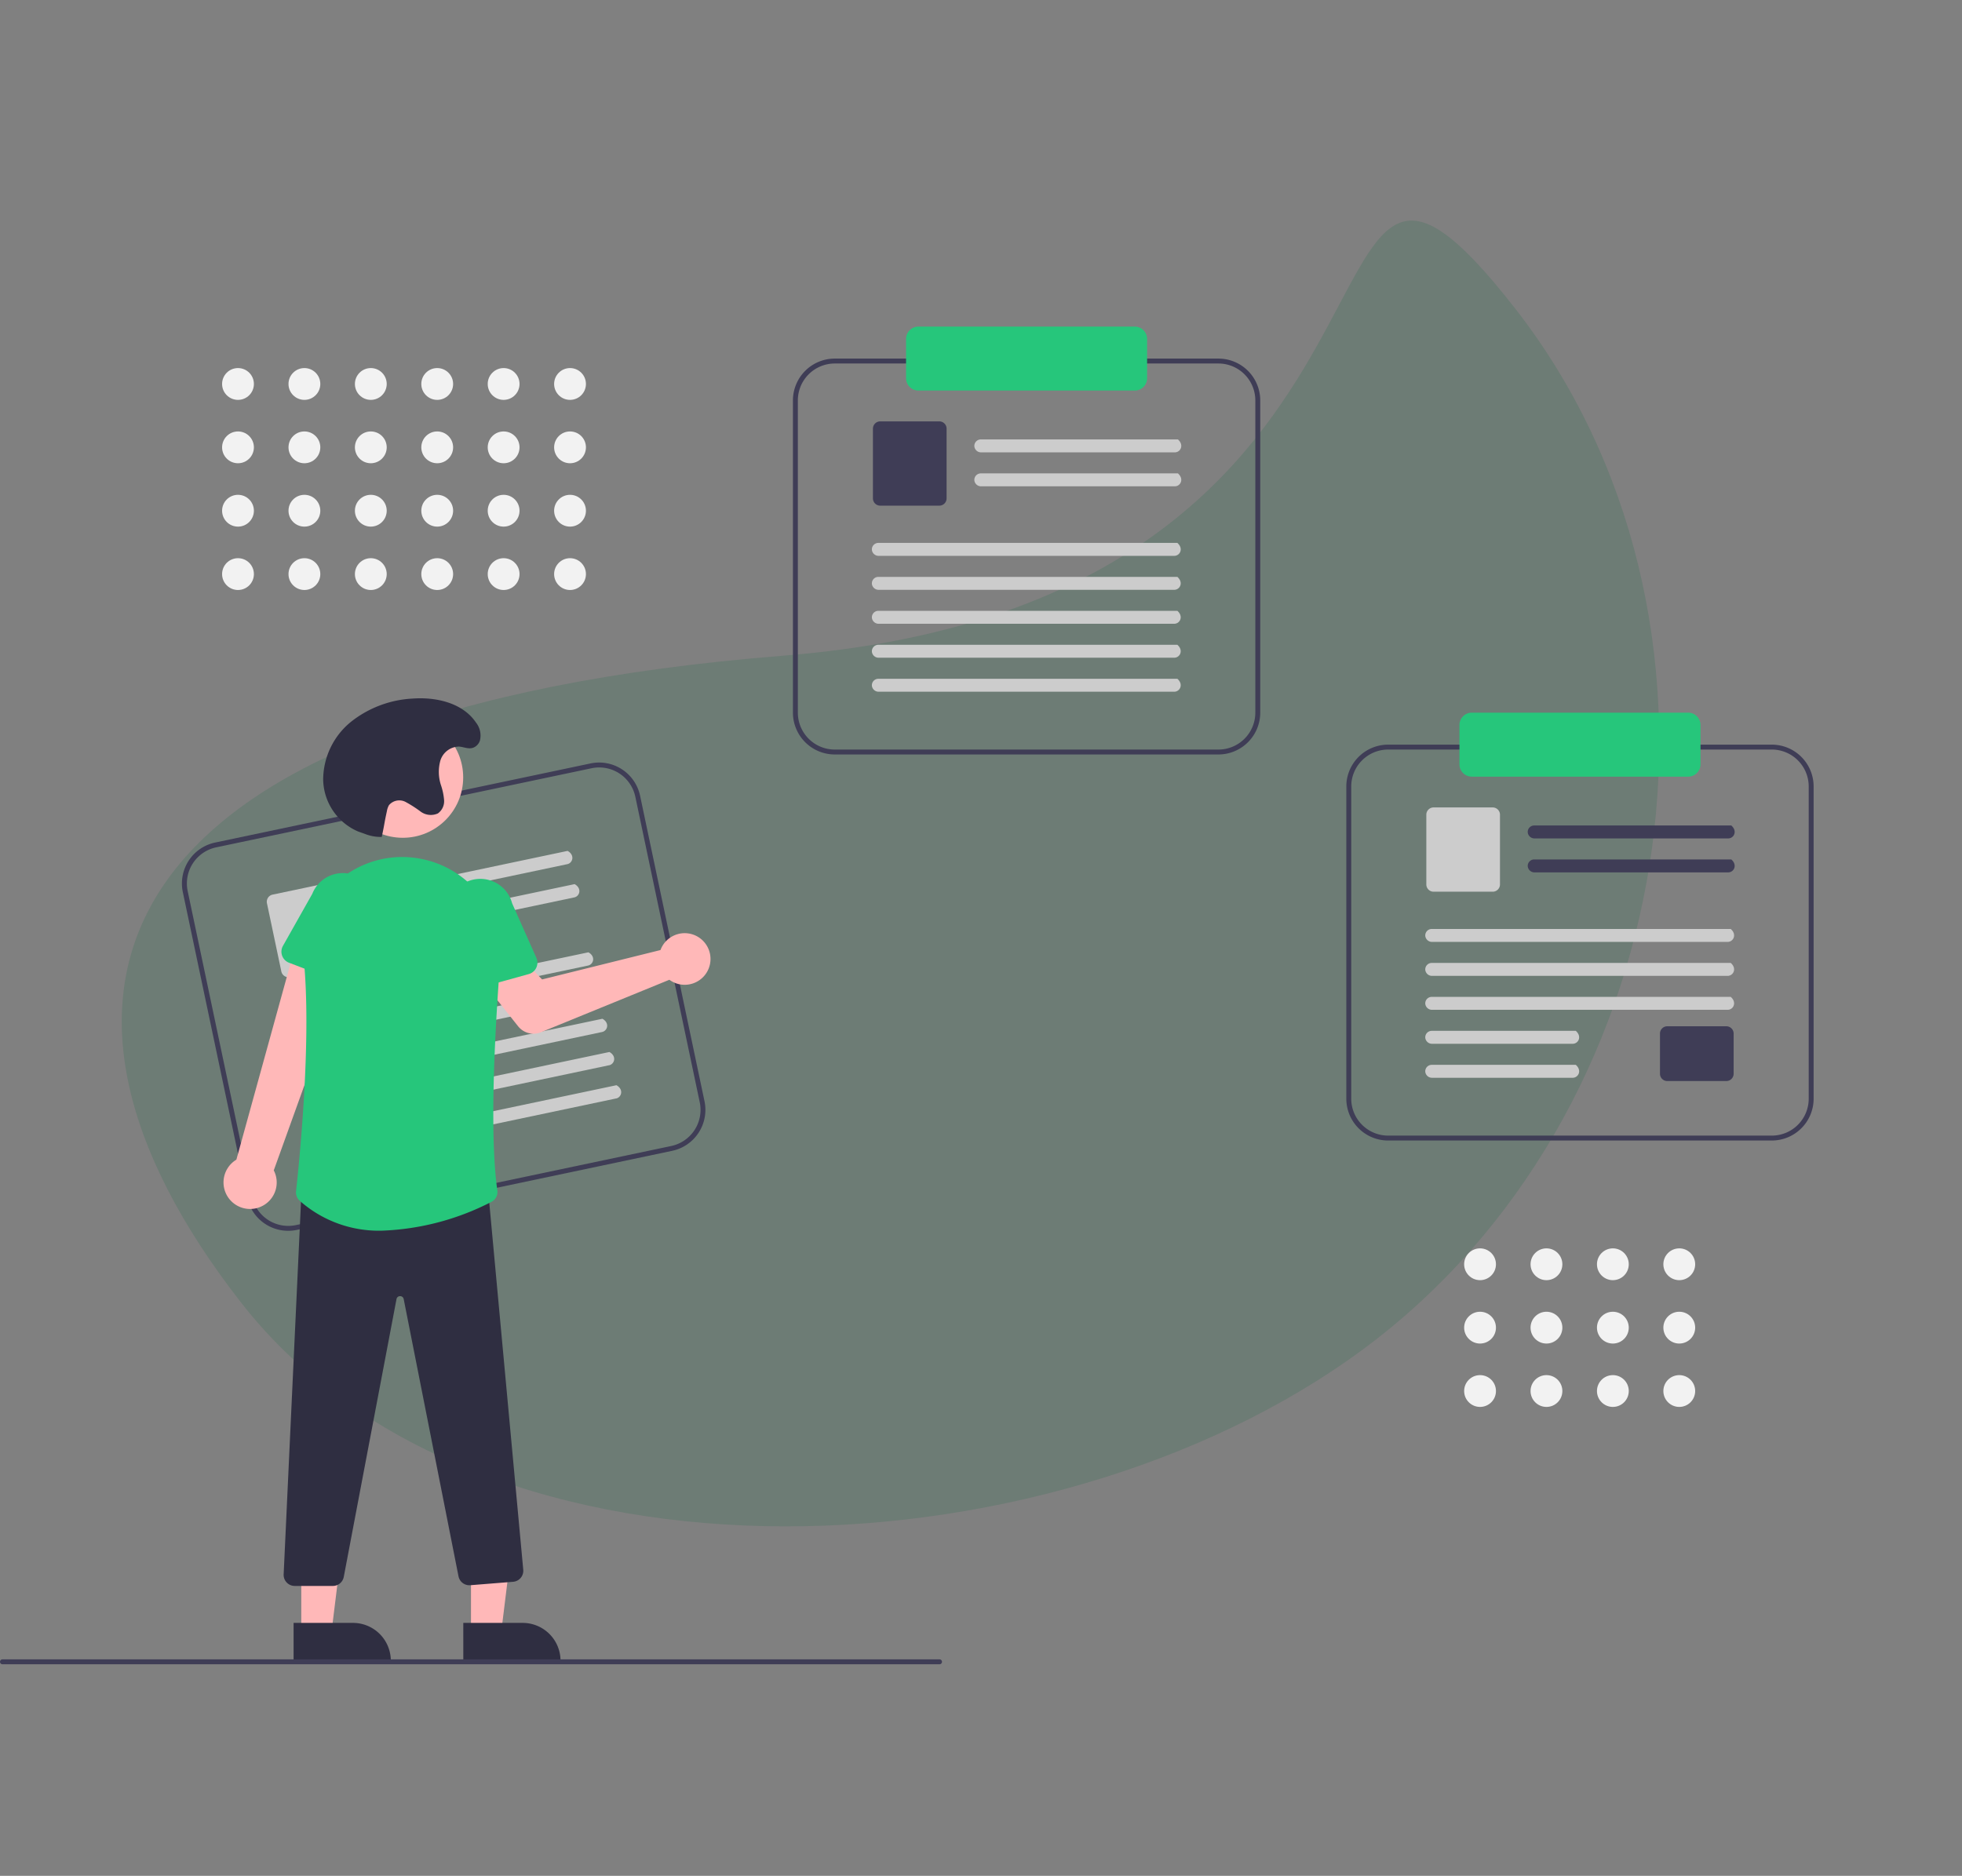 <svg xmlns="http://www.w3.org/2000/svg" width="196.237" height="187.666" viewBox="0 0 196.237 187.666">
  <rect x="0" y="0" width="196.237" height="187.666" fill="#808080" stroke="none"/>
  <path id="Path_563" data-name="Path 563" d="M6.144,142.226c57.612,38.074,79.024-21.463,79.024,17.631S49.99,232.6,10.9,232.6s-87.342-33.654-87.342-72.748S-51.467,104.152,6.144,142.226Z" transform="matrix(0.788, -0.616, 0.616, 0.788, -14.083, -42.694)" fill="rgba(0,104,55,0.15)"/>
  <g id="Group_180" data-name="Group 180" transform="translate(0 32.676)">
    <path id="Path_469" data-name="Path 469" d="M354.314,394.122l-37.551,7.915a4.187,4.187,0,0,1-4.955-3.229l-6.444-30.57a4.187,4.187,0,0,1,3.23-4.955l37.551-7.915A4.187,4.187,0,0,1,351.1,358.6l6.444,30.57A4.187,4.187,0,0,1,354.314,394.122ZM308.7,363.764a3.694,3.694,0,0,0-2.85,4.372l6.444,30.57a3.694,3.694,0,0,0,4.372,2.85l37.551-7.915a3.694,3.694,0,0,0,2.85-4.372l-6.444-30.57a3.694,3.694,0,0,0-4.372-2.85Z" transform="translate(-287.079 -311.668)" fill="#3f3d56"/>
    <path id="Path_411" data-name="Path 411" d="M401.341,392.54l-18.951,3.995a.672.672,0,0,1-.794-.458.647.647,0,0,1,.492-.8l19.291-4.066c.753.424.515,1.214-.037,1.331Z" transform="translate(-344.608 -338.761)" fill="#ccc"/>
    <path id="Path_412" data-name="Path 412" d="M404.189,406.053l-18.951,3.995a.672.672,0,0,1-.794-.458.647.647,0,0,1,.492-.8l19.291-4.066c.753.424.515,1.214-.037,1.331Z" transform="translate(-346.755 -348.949)" fill="#ccc"/>
    <path id="Path_413" data-name="Path 413" d="M347.88,412.24l-5.784,1.219a.729.729,0,0,1-.862-.562l-1.439-6.825a.729.729,0,0,1,.562-.862l5.784-1.219a.729.729,0,0,1,.862.562l1.439,6.825A.729.729,0,0,1,347.88,412.24Z" transform="translate(-313.095 -348.385)" fill="#ccc"/>
    <path id="Path_414" data-name="Path 414" d="M379.233,433.769l-28.923,6.1a.672.672,0,0,1-.794-.458.647.647,0,0,1,.492-.8l29.263-6.168C380.023,432.863,379.785,433.652,379.233,433.769Z" transform="translate(-320.419 -369.847)" fill="#ccc"/>
    <path id="Path_415" data-name="Path 415" d="M382.082,447.286l-28.923,6.1a.672.672,0,0,1-.794-.458.647.647,0,0,1,.492-.8l29.263-6.168c.753.424.515,1.214-.037,1.331Z" transform="translate(-322.567 -380.038)" fill="#ccc"/>
    <path id="Path_416" data-name="Path 416" d="M384.929,460.794l-28.923,6.1a.672.672,0,0,1-.794-.458.647.647,0,0,1,.492-.8l29.263-6.168C385.72,459.888,385.482,460.677,384.929,460.794Z" transform="translate(-324.714 -390.224)" fill="#ccc"/>
    <path id="Path_417" data-name="Path 417" d="M387.778,474.31l-28.923,6.1a.672.672,0,0,1-.794-.458.647.647,0,0,1,.492-.8l29.263-6.168c.753.424.515,1.214-.037,1.331Z" transform="translate(-326.862 -400.415)" fill="#ccc"/>
    <path id="Path_418" data-name="Path 418" d="M390.626,487.819l-28.923,6.1a.672.672,0,0,1-.794-.458.647.647,0,0,1,.492-.8l29.263-6.168c.753.424.515,1.214-.037,1.331Z" transform="translate(-329.009 -410.601)" fill="#ccc"/>
    <path id="Path_470" data-name="Path 470" d="M446.31,425.982a2.581,2.581,0,0,0-.168.371L434.3,429.292l-2.06-2.131-3.622,2.688,3.28,4.127a1.968,1.968,0,0,0,2.285.6l12.848-5.25a2.582,2.582,0,1,0-.722-3.341Z" transform="translate(-380.08 -363.983)" fill="#ffb8b8"/>
    <path id="Path_471" data-name="Path 471" d="M325.639,452.378a2.643,2.643,0,0,0,1.569-3.736l8.148-22.648-5.659-1-6.23,22.578a2.657,2.657,0,0,0,2.172,4.809Z" transform="translate(-299.826 -364.231)" fill="#ffb8b8"/>
    <path id="Path_472" data-name="Path 472" d="M352.077,411.287l-5.587-2.144a1.185,1.185,0,0,1-.608-1.688l2.931-5.2a3.291,3.291,0,0,1,6.138,2.376l-1.293,5.8a1.185,1.185,0,0,1-1.581.848Z" transform="translate(-317.581 -345.504)" fill="#26c67b"/>
    <path id="Path_473" data-name="Path 473" d="M191.492,495.52h3.016l1.435-11.633h-4.451Z" transform="translate(-144.384 -364.851)" fill="#ffb8b8"/>
    <path id="Path_474" data-name="Path 474" d="M419.671,705.172h5.94a3.785,3.785,0,0,1,3.785,3.785v.123h-9.724Z" transform="translate(-373.333 -575.488)" fill="#2f2e41"/>
    <path id="Path_475" data-name="Path 475" d="M122.491,495.52h3.016l1.435-11.633h-4.451Z" transform="translate(-92.358 -364.851)" fill="#ffb8b8"/>
    <path id="Path_476" data-name="Path 476" d="M350.671,705.172h5.94a3.785,3.785,0,0,1,3.785,3.785v.123h-9.724Z" transform="translate(-321.307 -575.488)" fill="#2f2e41"/>
    <path id="Path_477" data-name="Path 477" d="M351.559,565.723h-3.817a1.107,1.107,0,0,1-1.106-1.16l1.813-38.949.114,0,18.43-.48L370.6,564.1a1.107,1.107,0,0,1-1.014,1.208l-4.287.343a1.108,1.108,0,0,1-1.173-.881l-5.483-27.743a.358.358,0,0,0-.361-.295h0a.358.358,0,0,0-.361.3l-5.275,27.8A1.109,1.109,0,0,1,351.559,565.723Z" transform="translate(-318.265 -439.737)" fill="#2f2e41"/>
    <circle id="Ellipse_21" data-name="Ellipse 21" cx="6.042" cy="6.042" r="6.042" transform="translate(34.244 39.055)" fill="#ffb8b8"/>
    <path id="Path_478" data-name="Path 478" d="M360.3,431.078a11.921,11.921,0,0,1-8.29-2.995,1.12,1.12,0,0,1-.361-.947c.262-2.358,1.536-14.534.819-22.667a9.845,9.845,0,0,1,3.187-8.193,9.741,9.741,0,0,1,8.355-2.419h0l.226.042a9.787,9.787,0,0,1,7.818,10.413c-.555,7.3-1.052,17.166-.271,22.747a1.105,1.105,0,0,1-.594,1.141A25.908,25.908,0,0,1,360.3,431.078Z" transform="translate(-322.039 -340.636)" fill="#26c67b"/>
    <path id="Path_479" data-name="Path 479" d="M414.657,413.7a1.184,1.184,0,0,1-.519-.839l-.736-5.9a3.291,3.291,0,1,1,6.335-1.783l2.425,5.452a1.185,1.185,0,0,1-.765,1.623l-5.766,1.6A1.184,1.184,0,0,1,414.657,413.7Z" transform="translate(-368.513 -347.478)" fill="#26c67b"/>
    <path id="Path_480" data-name="Path 480" d="M368.55,343.016a4.329,4.329,0,0,1-1.672-.3c-.234-.09-.477-.164-.711-.255a5.764,5.764,0,0,1-3.471-5.205,7.5,7.5,0,0,1,2.8-5.772,10.823,10.823,0,0,1,6.108-2.308c2.376-.181,5.05.422,6.378,2.4a2.084,2.084,0,0,1,.391,1.8,1.153,1.153,0,0,1-.325.5c-.593.527-1.184.131-1.788.1a1.977,1.977,0,0,0-1.845,1.412,4.254,4.254,0,0,0,.066,2.458,6.142,6.142,0,0,1,.31,1.495,1.5,1.5,0,0,1-.623,1.323,1.715,1.715,0,0,1-1.72-.181,11.947,11.947,0,0,0-1.529-.979,1.352,1.352,0,0,0-1.641.332,1.815,1.815,0,0,0-.208.6c-.293,1.334-.225,1.255-.518,2.589Z" transform="translate(-330.373 -291.962)" fill="#2f2e41"/>
    <path id="Path_481" data-name="Path 481" d="M596.253,230.606H557.877a4.187,4.187,0,0,1-4.182-4.182V195.182A4.187,4.187,0,0,1,557.877,191h38.376a4.187,4.187,0,0,1,4.182,4.182v31.242A4.187,4.187,0,0,1,596.253,230.606Zm-38.376-39.114a3.694,3.694,0,0,0-3.69,3.69v31.242a3.694,3.694,0,0,0,3.69,3.69h38.376a3.694,3.694,0,0,0,3.69-3.69V195.182a3.694,3.694,0,0,0-3.69-3.69Z" transform="translate(-474.387 -187.802)" fill="#3f3d56"/>
    <path id="Path_411-2" data-name="Path 411" d="M647.5,225.171H628.137a.672.672,0,0,1-.683-.612.647.647,0,0,1,.646-.682h19.715c.649.571.254,1.294-.311,1.294Z" transform="translate(-530.001 -212.591)" fill="#ccc"/>
    <path id="Path_412-2" data-name="Path 412" d="M647.5,238.981H628.137a.672.672,0,0,1-.683-.612.647.647,0,0,1,.646-.682h19.715c.649.571.254,1.294-.311,1.294Z" transform="translate(-530.001 -223.004)" fill="#ccc"/>
    <path id="Path_413-2" data-name="Path 413" d="M592.864,224.969h-5.911a.729.729,0,0,1-.728-.728v-6.975a.729.729,0,0,1,.728-.728h5.911a.729.729,0,0,1,.728.728v6.975A.729.729,0,0,1,592.864,224.969Z" transform="translate(-498.915 -207.058)" fill="#3f3d56"/>
    <path id="Path_414-2" data-name="Path 414" d="M616.039,267.257H586.48a.672.672,0,0,1-.683-.612.647.647,0,0,1,.646-.682H616.35c.65.571.254,1.294-.311,1.294Z" transform="translate(-498.592 -244.324)" fill="#ccc"/>
    <path id="Path_415-2" data-name="Path 415" d="M616.039,281.071H586.48a.672.672,0,0,1-.683-.612.647.647,0,0,1,.646-.682H616.35C617,280.348,616.6,281.071,616.039,281.071Z" transform="translate(-498.592 -254.74)" fill="#ccc"/>
    <path id="Path_416-2" data-name="Path 416" d="M616.039,294.876H586.481a.672.672,0,0,1-.683-.612.647.647,0,0,1,.646-.682H616.35C617,294.153,616.6,294.876,616.039,294.876Z" transform="translate(-498.592 -265.149)" fill="#ccc"/>
    <path id="Path_417-2" data-name="Path 417" d="M616.039,308.689H586.481a.672.672,0,0,1-.683-.612.647.647,0,0,1,.646-.682H616.35C617,307.966,616.6,308.689,616.039,308.689Z" transform="translate(-498.592 -275.564)" fill="#ccc"/>
    <path id="Path_418-2" data-name="Path 418" d="M616.039,322.5H586.48a.672.672,0,0,1-.683-.612.647.647,0,0,1,.646-.682H616.35C617,321.772,616.6,322.5,616.039,322.5Z" transform="translate(-498.592 -285.974)" fill="#ccc"/>
    <path id="Path_482" data-name="Path 482" d="M622.573,178a1.231,1.231,0,0,1,1.23,1.23v3.936a1.231,1.231,0,0,1-1.23,1.23H600.925a1.231,1.231,0,0,1-1.23-1.23V179.23a1.231,1.231,0,0,1,1.23-1.23" transform="translate(-509.072 -178)" fill="#26c67b"/>
    <path id="Path_483" data-name="Path 483" d="M821.253,387.606H782.877a4.187,4.187,0,0,1-4.182-4.182V352.182A4.187,4.187,0,0,1,782.877,348h38.376a4.187,4.187,0,0,1,4.182,4.182v31.242A4.187,4.187,0,0,1,821.253,387.606Zm-38.376-39.114a3.694,3.694,0,0,0-3.69,3.69v31.242a3.694,3.694,0,0,0,3.69,3.69h38.376a3.694,3.694,0,0,0,3.69-3.69V352.182a3.694,3.694,0,0,0-3.69-3.69Z" transform="translate(-644.038 -306.18)" fill="#3f3d56"/>
    <path id="Path_411-3" data-name="Path 411" d="M872.5,382.171H853.136a.672.672,0,0,1-.683-.612.647.647,0,0,1,.646-.682h19.715c.649.571.254,1.294-.311,1.294Z" transform="translate(-699.651 -330.969)" fill="#3f3d56"/>
    <path id="Path_412-3" data-name="Path 412" d="M872.5,395.981H853.136a.672.672,0,0,1-.683-.612.647.647,0,0,1,.646-.682h19.715c.649.571.254,1.294-.311,1.294Z" transform="translate(-699.651 -341.382)" fill="#3f3d56"/>
    <path id="Path_413-3" data-name="Path 413" d="M817.864,381.969h-5.911a.729.729,0,0,1-.728-.728v-6.975a.729.729,0,0,1,.728-.728h5.911a.729.729,0,0,1,.728.728v6.975A.729.729,0,0,1,817.864,381.969Z" transform="translate(-668.566 -325.436)" fill="#ccc"/>
    <path id="Path_413-4" data-name="Path 413" d="M912.864,468.017h-5.911a.729.729,0,0,1-.728-.728v-4.023a.729.729,0,0,1,.728-.728h5.911a.729.729,0,0,1,.728.728v4.023a.729.729,0,0,1-.728.728Z" transform="translate(-740.196 -392.542)" fill="#3f3d56"/>
    <path id="Path_414-3" data-name="Path 414" d="M841.039,424.257H811.48a.672.672,0,0,1-.683-.612.647.647,0,0,1,.646-.682H841.35C842,423.534,841.6,424.257,841.039,424.257Z" transform="translate(-668.243 -362.702)" fill="#ccc"/>
    <path id="Path_415-3" data-name="Path 415" d="M841.039,438.071H811.48a.672.672,0,0,1-.683-.612.647.647,0,0,1,.646-.682H841.35C842,437.348,841.6,438.071,841.039,438.071Z" transform="translate(-668.243 -373.118)" fill="#ccc"/>
    <path id="Path_416-3" data-name="Path 416" d="M841.039,451.876H811.48a.672.672,0,0,1-.683-.612.647.647,0,0,1,.646-.682H841.35C842,451.153,841.6,451.876,841.039,451.876Z" transform="translate(-668.243 -383.527)" fill="#ccc"/>
    <path id="Path_417-3" data-name="Path 417" d="M825.541,465.689H811.48a.672.672,0,0,1-.683-.612.647.647,0,0,1,.646-.682h14.408C826.5,464.966,826.106,465.689,825.541,465.689Z" transform="translate(-668.243 -393.942)" fill="#ccc"/>
    <path id="Path_418-3" data-name="Path 418" d="M825.541,479.5H811.48a.672.672,0,0,1-.683-.612.647.647,0,0,1,.646-.682h14.408C826.5,478.772,826.106,479.5,825.541,479.5Z" transform="translate(-668.243 -404.352)" fill="#ccc"/>
    <path id="Path_484" data-name="Path 484" d="M847.573,341.4H825.925a1.231,1.231,0,0,1-1.23-1.23V336.23a1.231,1.231,0,0,1,1.23-1.23h21.648a1.231,1.231,0,0,1,1.23,1.23v3.936A1.231,1.231,0,0,1,847.573,341.4Z" transform="translate(-678.722 -296.378)" fill="#26c67b"/>
    <path id="Path_485" data-name="Path 485" d="M325.277,720.492H231.551a.246.246,0,1,1,0-.492h93.725a.246.246,0,1,1,0,.492Z" transform="translate(-231.305 -586.669)" fill="#3f3d56"/>
    <circle id="Ellipse_22" data-name="Ellipse 22" cx="1.591" cy="1.591" r="1.591" transform="translate(22.213 4.147)" fill="#f2f2f2"/>
    <circle id="Ellipse_23" data-name="Ellipse 23" cx="1.591" cy="1.591" r="1.591" transform="translate(22.213 10.487)" fill="#f2f2f2"/>
    <circle id="Ellipse_24" data-name="Ellipse 24" cx="1.591" cy="1.591" r="1.591" transform="translate(22.213 16.827)" fill="#f2f2f2"/>
    <circle id="Ellipse_25" data-name="Ellipse 25" cx="1.591" cy="1.591" r="1.591" transform="translate(22.213 23.167)" fill="#f2f2f2"/>
    <circle id="Ellipse_26" data-name="Ellipse 26" cx="1.591" cy="1.591" r="1.591" transform="translate(28.855 4.147)" fill="#f2f2f2"/>
    <circle id="Ellipse_27" data-name="Ellipse 27" cx="1.591" cy="1.591" r="1.591" transform="translate(28.855 10.487)" fill="#f2f2f2"/>
    <circle id="Ellipse_28" data-name="Ellipse 28" cx="1.591" cy="1.591" r="1.591" transform="translate(28.855 16.827)" fill="#f2f2f2"/>
    <circle id="Ellipse_29" data-name="Ellipse 29" cx="1.591" cy="1.591" r="1.591" transform="translate(28.855 23.167)" fill="#f2f2f2"/>
    <circle id="Ellipse_30" data-name="Ellipse 30" cx="1.591" cy="1.591" r="1.591" transform="translate(35.497 4.147)" fill="#f2f2f2"/>
    <circle id="Ellipse_31" data-name="Ellipse 31" cx="1.591" cy="1.591" r="1.591" transform="translate(35.497 10.487)" fill="#f2f2f2"/>
    <circle id="Ellipse_32" data-name="Ellipse 32" cx="1.591" cy="1.591" r="1.591" transform="translate(35.497 16.827)" fill="#f2f2f2"/>
    <circle id="Ellipse_33" data-name="Ellipse 33" cx="1.591" cy="1.591" r="1.591" transform="translate(35.497 23.167)" fill="#f2f2f2"/>
    <circle id="Ellipse_34" data-name="Ellipse 34" cx="1.591" cy="1.591" r="1.591" transform="translate(42.139 4.147)" fill="#f2f2f2"/>
    <circle id="Ellipse_35" data-name="Ellipse 35" cx="1.591" cy="1.591" r="1.591" transform="translate(42.139 10.487)" fill="#f2f2f2"/>
    <circle id="Ellipse_36" data-name="Ellipse 36" cx="1.591" cy="1.591" r="1.591" transform="translate(42.139 16.827)" fill="#f2f2f2"/>
    <circle id="Ellipse_37" data-name="Ellipse 37" cx="1.591" cy="1.591" r="1.591" transform="translate(42.139 23.167)" fill="#f2f2f2"/>
    <circle id="Ellipse_38" data-name="Ellipse 38" cx="1.591" cy="1.591" r="1.591" transform="translate(48.781 4.147)" fill="#f2f2f2"/>
    <circle id="Ellipse_39" data-name="Ellipse 39" cx="1.591" cy="1.591" r="1.591" transform="translate(48.781 10.487)" fill="#f2f2f2"/>
    <circle id="Ellipse_40" data-name="Ellipse 40" cx="1.591" cy="1.591" r="1.591" transform="translate(48.781 16.827)" fill="#f2f2f2"/>
    <circle id="Ellipse_41" data-name="Ellipse 41" cx="1.591" cy="1.591" r="1.591" transform="translate(48.781 23.167)" fill="#f2f2f2"/>
    <circle id="Ellipse_42" data-name="Ellipse 42" cx="1.591" cy="1.591" r="1.591" transform="translate(55.423 4.147)" fill="#f2f2f2"/>
    <circle id="Ellipse_43" data-name="Ellipse 43" cx="1.591" cy="1.591" r="1.591" transform="translate(55.423 10.487)" fill="#f2f2f2"/>
    <circle id="Ellipse_44" data-name="Ellipse 44" cx="1.591" cy="1.591" r="1.591" transform="translate(55.423 16.827)" fill="#f2f2f2"/>
    <circle id="Ellipse_45" data-name="Ellipse 45" cx="1.591" cy="1.591" r="1.591" transform="translate(55.423 23.167)" fill="#f2f2f2"/>
    <circle id="Ellipse_46" data-name="Ellipse 46" cx="1.591" cy="1.591" r="1.591" transform="translate(146.442 92.214)" fill="#f2f2f2"/>
    <circle id="Ellipse_47" data-name="Ellipse 47" cx="1.591" cy="1.591" r="1.591" transform="translate(146.442 98.555)" fill="#f2f2f2"/>
    <circle id="Ellipse_48" data-name="Ellipse 48" cx="1.591" cy="1.591" r="1.591" transform="translate(146.442 104.895)" fill="#f2f2f2"/>
    <circle id="Ellipse_49" data-name="Ellipse 49" cx="1.591" cy="1.591" r="1.591" transform="translate(153.084 92.214)" fill="#f2f2f2"/>
    <circle id="Ellipse_50" data-name="Ellipse 50" cx="1.591" cy="1.591" r="1.591" transform="translate(153.084 98.555)" fill="#f2f2f2"/>
    <circle id="Ellipse_51" data-name="Ellipse 51" cx="1.591" cy="1.591" r="1.591" transform="translate(153.084 104.895)" fill="#f2f2f2"/>
    <circle id="Ellipse_52" data-name="Ellipse 52" cx="1.591" cy="1.591" r="1.591" transform="translate(159.726 92.214)" fill="#f2f2f2"/>
    <circle id="Ellipse_53" data-name="Ellipse 53" cx="1.591" cy="1.591" r="1.591" transform="translate(159.726 98.555)" fill="#f2f2f2"/>
    <circle id="Ellipse_54" data-name="Ellipse 54" cx="1.591" cy="1.591" r="1.591" transform="translate(159.726 104.895)" fill="#f2f2f2"/>
    <circle id="Ellipse_55" data-name="Ellipse 55" cx="1.591" cy="1.591" r="1.591" transform="translate(166.368 92.214)" fill="#f2f2f2"/>
    <circle id="Ellipse_56" data-name="Ellipse 56" cx="1.591" cy="1.591" r="1.591" transform="translate(166.368 98.555)" fill="#f2f2f2"/>
    <circle id="Ellipse_57" data-name="Ellipse 57" cx="1.591" cy="1.591" r="1.591" transform="translate(166.368 104.895)" fill="#f2f2f2"/>
  </g>
</svg>

